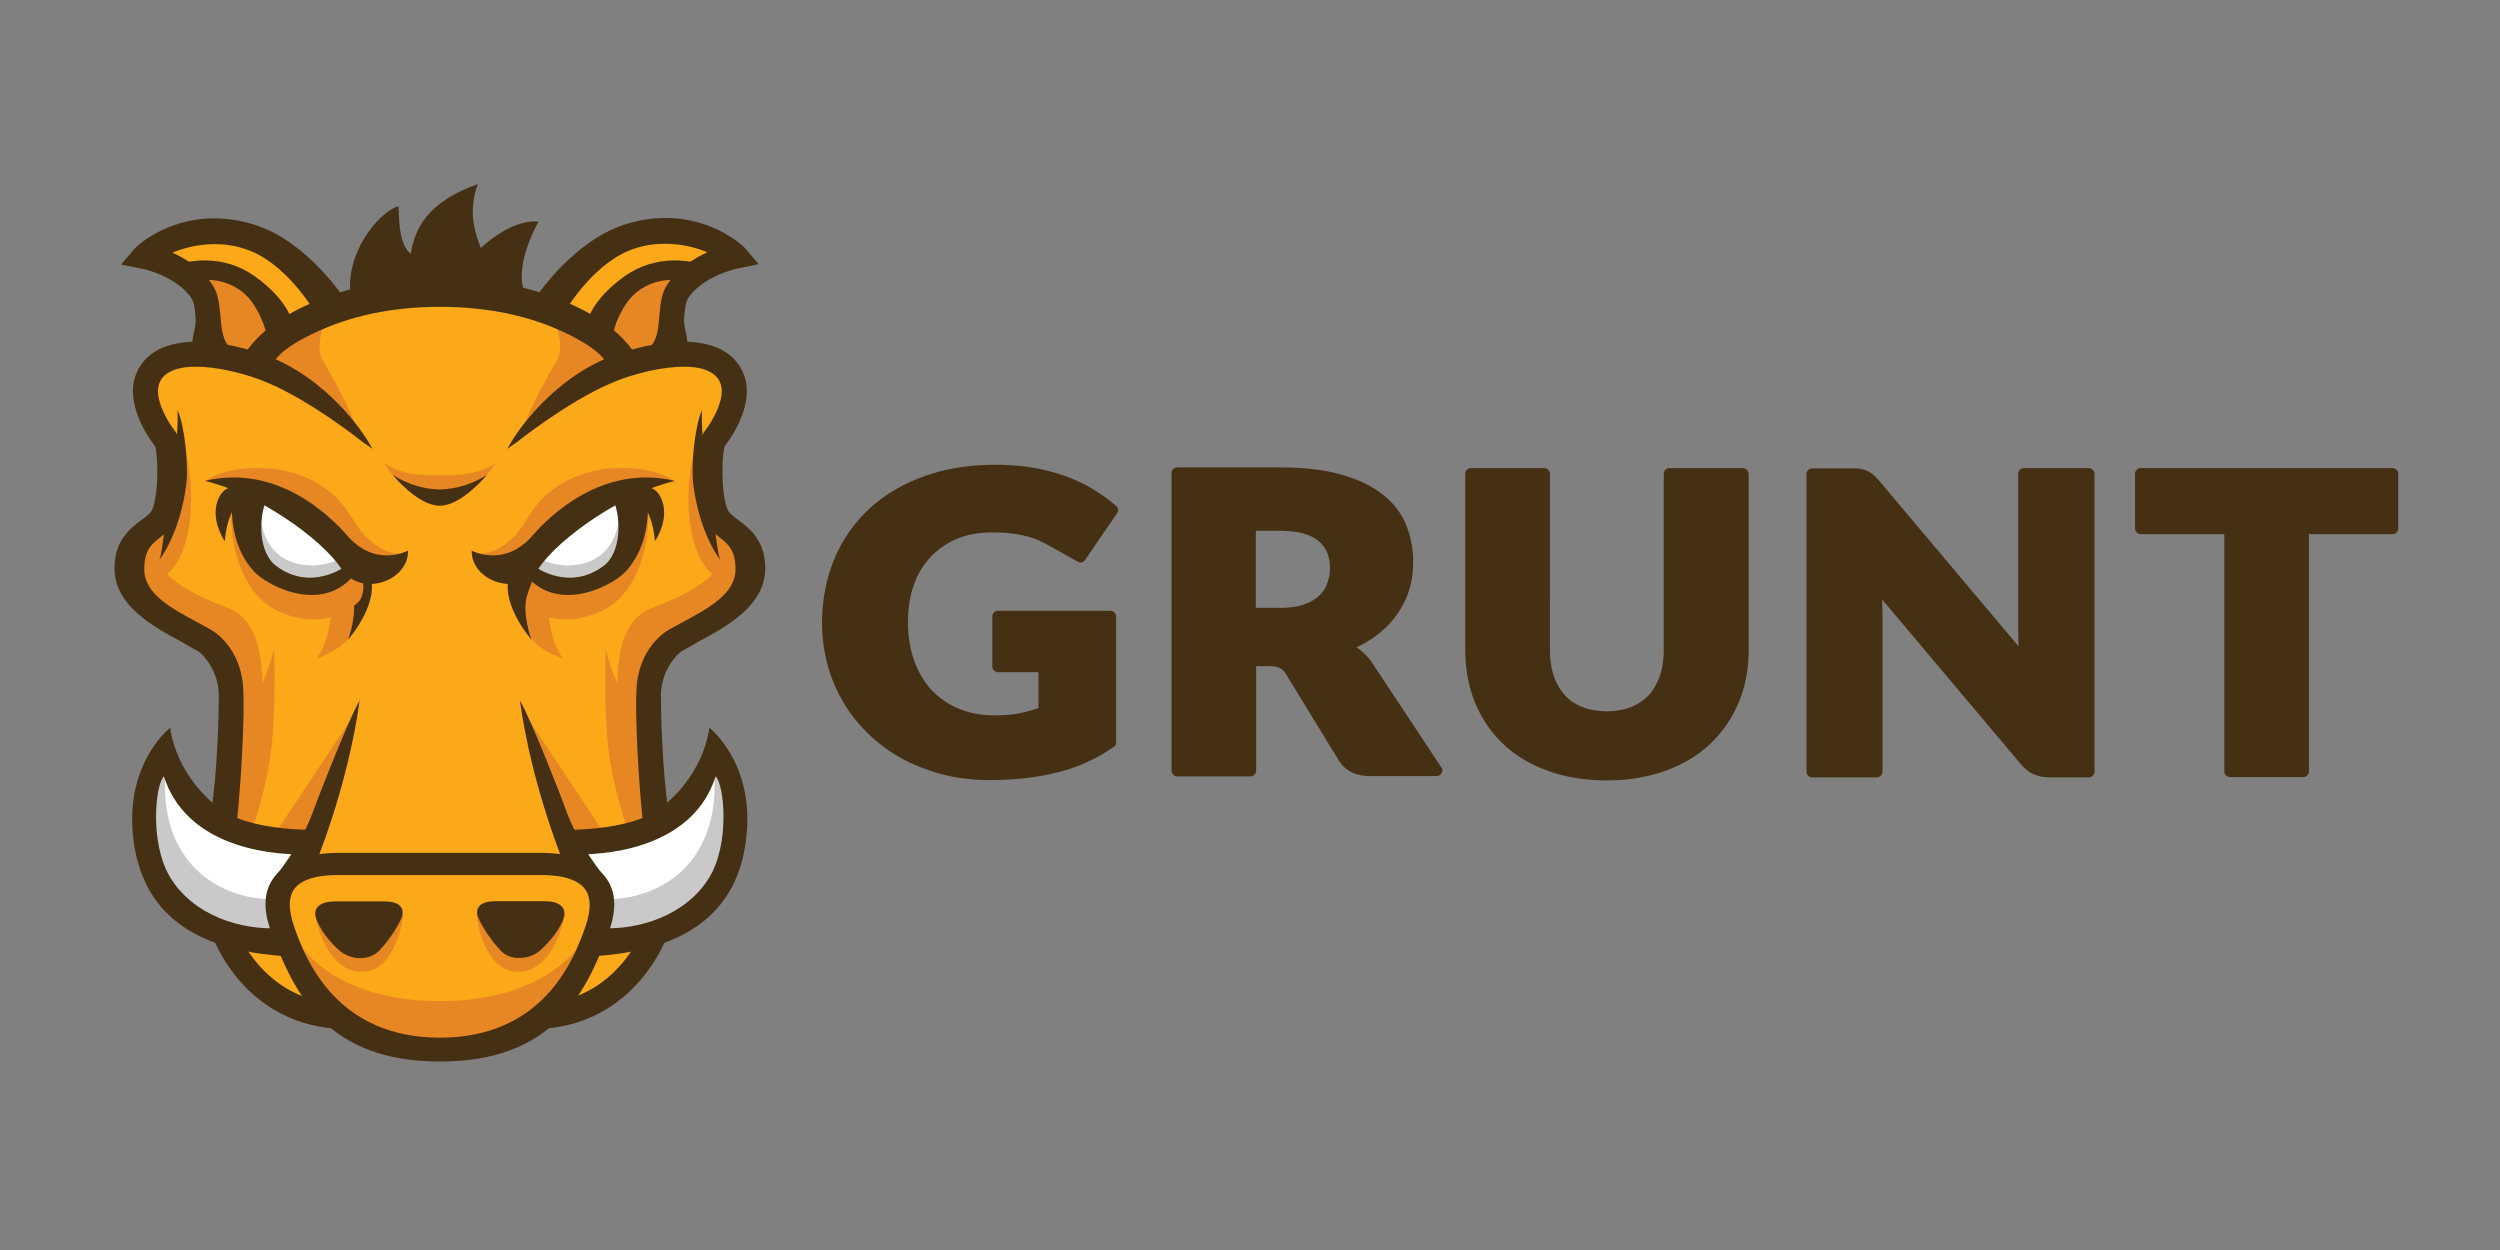 <svg xmlns="http://www.w3.org/2000/svg" xmlns:xlink="http://www.w3.org/1999/xlink" width="120" height="60"><rect width="100%" height="100%" fill="#808080" stroke="none"/><style><![CDATA[.C{fill:#463014}.D{fill:#e78724}.E{fill:#fba919}.F{fill:#c9c9c9}]]></style><g transform="matrix(.123 0 0 .123 .629 -4.556)"><g transform="matrix(.774 0 0 .774 -200.99 108.861)"><path d="M331.9 107.5s7.6 29.2 8.7 39c1.1 9.7-19.5 31.4-19.5 42.2s4.3 30.3 28.1 40.1c23.8 9.7 27.1 34.6 27.1 49.8s-8.7 44.4-8.7 44.4-5.4 72.5 23.8 85.5 22.7 13 29.2 13 54.1 19.5 82.3 11.9c28.1-7.6 35.7-16.2 35.7-16.2s28.1 2.2 36.8-22.7 14.1-76.8 10.8-100.7c-3.2-23.8-7.6-55.2 11.9-66s40.1-23.8 36.8-34.6c-3.2-10.8-20.6-26-20.6-26s-4.3-27.1-1.1-33.6 22.7-22.7 11.9-34.6c-10.7-12-30.2-12-30.2-12L570 89.2s-42.2-37.9-97.4-35.7-89.8 35.7-89.8 35.7-18.4-6.5-34.6 0c-16.3 6.4-19.5-.1-16.3 18.3z" class="E"/><path d="M430.8 268.7l-37.2 56c-2.4 3.6 15.7 3.8 15.7 3.8zm10.2-68l-10 24.7c-3.8 9.3-18.5 13.9-18.5 13.9s7.6-8 7.6-28.1c0-8.5 10.9-11.8 10.9-11.8z" class="D"/><path d="M438.6 194.9l-13.4-.9s3.4 6.1 5.7 13.9c2.5 8.9-2.3 21.8-2.3 21.8s17.9-20.3 10-34.8z" class="C"/><g class="D"><path d="M434.5 209.9s-13.2 15.8-37.8 6.9c-24.6-8.8-27.1-40.3-27.1-49.2 0-8.8 46.6 8.8 53 12.6 6.2 3.8 18.2 18.9 11.9 29.7zM341.7 41.5s22.7-4.4 37.8 7.6C394.6 61 399 70.5 399 70.5l-25.5 20.2s-12.3-5.7-16.1-22.1-1.2-24-15.7-27.1zm25.6 171.9s-39.8-13.7-32.3-27.6c7.6-13.9 1.5-21.4 1.5-21.4S314.3 181 320 198.6c3.5 10.8 9.3 18.7 41.4 33.7 15.4 28.6 3.2 80 3.9 80.3 1.2.4 21.6-10.1 20.2-58.2-.4-14.8-1.6-34.9-18.2-41zm52.2-147.3l-39.6 20.3 9 4.5-1.3 2.2 9.2 4.2 36.4 26.9c-4.6-14.2-18.1-36.5-18.1-36.5s-3.8-10.2 4.4-21.6z"/><path d="M475 412c-51.3 0-68.7-26.1-68.7-26.1l8 19.5c3 8.5 35.4 34.7 60.6 34.7m-63-71.8s4.7 28.9 23.6 28.9c16.1 0 20.8-24.4 20.8-29.4zm-31.5-43.5c1.7-4.6 7.6-23.3 9.5-40.3 2.3-20.4 1.4-50.2 1.4-50.2s-5 19.5-9.5 22.7c-4.4 3.1-12.6 24.6-12.6 24.6l-6.5 42.6c5.8 1.1 10.7-2.3 17.7.6zm-45.7-126.5s10.7-3.8 13.9-27.1-3.8-43.5-3.8-43.5.6 32.1-3.1 38.5c-3.8 6.3-6.9 8.2-11.3 16.4-4.5 8.2 1.8 13.2 4.3 15.7z"/></g><path d="M391.6 91.2" fill="#87ccee"/><path d="M347.5 47l-2.2-1.4c-6.4.2 2.2 1.4 2.2 1.4z" fill="#fdc168"/><path d="M428.2 59.2s-10.1-1.7-15.1-9.2c-5-7.6-19.3-22.7-42.1-22.9s-45.3 6.1-45.3 6.1l19.7 12.4c2.1-.1 5.7 0 11.7.2 24.7.8 28.5 25.2 28.5 25.2l87-12" class="E"/><path d="M436.6 194.1s-11.8 11.8-29.8 8c-18.1-3.8-29-11.8-29.8-25.6-.8-13.9 3.8-19.3 3.8-19.3s20.2 6.3 29.8 14.7c9.6 8.3 16.8 21.8 26 22.2z" fill="#fff"/><path d="M422.4 189.9s-10.2 4.7-21.6.9c-14.9-5-15.9-20.5-15.9-20.5s-9.2 26.9 16.5 32.1c20.6 4.1 32.8-7.8 32.8-7.8z" class="F"/><g class="C"><path d="M429.6 53.5c-1.1-23.1 17.8-41.4 24.4-42.2.4 3.9-.4 19.1 6.2 23.8C462.1 22.7 468.5 9 494 0c-5.5 14.5-.7 26.6 1.5 32.2C512.9 16.4 524.6 19 524.6 19s-12.1 20.8-7.4 34.5c-34.9-2.7-87.4 3.7-87.6 0z"/><use xlink:href="#B"/><path d="M333.4 189.5s10.5-13 13.6-38.3c1.2-10-.9-29.6-4.4-37.2.6 18.6-4.1 37.2-4.1 37.2s-3.2 34.5-5.1 38.3z"/><use xlink:href="#C"/><path d="M366.4 180.1s-5.5-7.9-4.5-16.5c.5-4.3 2.5-8.7 6-10.2 6.6-2.9 9.5 4.6 9.5 4.6s-9.3 2.2-11 22.1z"/><path d="M434.1 340.5"/><path d="M426.8 192.1c.2.4.3.7.3.7s-17.2 12.9-34.7-.2c-9.4-7-8.5-24.3-5.6-31.7 7.5 1.7 13.9 4.8 19.2 8.3-6.7-6-12.6-10.4-12.6-10.5l-7.6-2.2-14.8-5.1c-.2 1.1-5.6 26.5 10 43.8 6.9 7.7 39.4 24.8 54.8-4.5z"/></g><path d="M472.6 173.7l-.6-8.9-64.7-34.1-26.9-21.6-31 32.5 100 47.3 18.1 5.5" class="E"/><path d="M427.9 164.3c-9.8-13.9-25.9-19.9-38.7-20.9-21.9-1.7-32.3 6-32.3 6s35.9 1.5 46.2 15.1c19.3 25.3 47.4 27.3 51.9 21.8-5.2.3-10.9-2.3-17-8.1-3.9-3.6-7-9.5-10.1-13.9z" class="D"/><g class="C"><path d="M425.2 194c9.7 14.7 34 6.3 33.6-9.2 0 0-16.3 9-30.7-7.6-8.4-9.7-35.3-36.3-71.8-27.5 25.2 5.6 58.6 28.6 68.9 44.3z"/><path d="M434.1 340.5"/><path d="M352.9 235.5c2.3 1.3 10.5 9.8 10.5 22.5 0 6.4-.6 38.4-3.8 57.9 4.7 3.1 8 3.7 12.8 6.9 2.4-22.6 4.1-55.4 3.3-68.7-.9-15.1-9-25.2-16.5-29.5l-7.3-4c-12.8-6.9-26.1-14.1-26.1-26.4 0-9.6 3.7-12.6 7.7-15.8l.4-.3c2.6-2.1 5.6-4.5 7.3-8.5 4.8-10.8 5.6-38.2 0-45.2-2.8-3.5-10.2-15.1-8.1-23 .8-3 2.7-5.2 5.8-6.8 3.2-1.7 7.6-2.5 13-2.5 10.6 0 22.4 3.2 28.4 5.2 21.7 6.9 47.9 26.7 55.4 32.6.2.2.3.3.4.3l4.8 3.3-3-5c-.2-.3-19.2-31.6-53.2-43-6.6-2.2-19.6-6-32.4-6-7.6 0-14.1 1.3-19.2 3.9-6.2 3.2-10.4 8.3-12.2 14.7-4.3 15.7 9.7 33.3 10.2 33.8 1.6 2.9 2.3 24-1.4 32.5-.5 1.2-1.9 2.3-3.7 3.8-.6.5-1.2.9-1.9 1.4-5.3 4-13.3 10.1-13.3 24 0 19.1 19.4 29.5 34.9 37.8 2.5 1.6 5 2.9 7.2 4.1z"/><use xlink:href="#B"/><path d="M355.4 90.1l-.5-.4c-6.2-5.1-5.1-10.2-4-15.1.5-2.3 1-4.6.8-7-.3-4-.7-7.8-1.9-9.7-7.3-11.5-24.9-15.2-25.1-15.2l-10.6-2.1 7-8.2c.1-.2 14.9-15.1 40-15.1 6.8 0 13.8 1.1 20.8 3.4 26.1 8.4 44.6 36.7 44.8 37l.8 1.2-14.8 7-.6-.9c-1.6-2.7-15.6-25.9-35.5-32.3-4.9-1.6-10-2.4-15.3-2.4-9.5 0-17.2 2.6-21.3 4.3 6.9 3.1 15.2 8.3 20.4 16.6 2.9 4.5 3.3 10.1 3.8 15.4.6 6.6 1.1 12.9 5.7 16.8l1.8 1.5z"/><use xlink:href="#C"/><path d="M387.8 77.2l-.3-1.4c0-.1-3.3-14.3-12.2-21.4-5.1-4-11.2-6.1-18.2-6.1-5.5 0-9.5 1.3-10 1.5l-1.2.4-3.1-9.6 1.2-.4c.5-.2 5.4-1.7 12.3-1.7 9.1 0 17.7 2.7 24.8 7.7 17.4 12.2 19.6 23.6 19.7 24.8l.2 1zm-30.7-31.4c7.5 0 14.3 2.3 19.8 6.6 7.9 6.3 11.6 17.4 12.8 21.4l8.6-3.4c-.8-3-4.2-12.1-18.5-22.2-6.8-4.8-14.7-7.2-23.4-7.2-4.8 0-8.5.8-10.3 1.2l1.5 4.8c1.7-.5 5.2-1.2 9.5-1.2zm77.6 344.5c-3.7 0-7.5-1.4-10.2-3.6-2-1.7-8.8-8-11.8-15.7-1.1-2.9-.9-5.2.8-6.8 1.1-1.1 3.5-2.5 8.2-2.5h25.4c3.6 0 6.2.8 7.7 2.3 1.9 2 1.3 4.4.8 5.8-.9 2.3-4.8 9.8-11.3 16.7-2.4 2.4-5.8 3.8-9.6 3.8zm-12.9 35.5c-47.9-3.7-64.7-48.9-64.7-58.3h12.5c.1 4.1 12.8 42.8 53.2 45.9z"/></g><path d="M408.4 344.7c-.7-4.3-.8-8.4.1-12.5-3.6-2.7-10.2-3.7-15.1-5.3-4-2.5-24.5 2.6-39.4-15.4-18.6-22.5-14.7-36-14.7-36-4.8 5.3-9.4 3.3-16.7 28s3.4 42 23.4 59.3c9.4 8.2 22.8 11.6 34.2 12.8-3.8-3.9 6.6-4.2 13.7-6.9-.6-5.8.4-11.4 4.7-15.9 2.6-2.7 6-4.4 9.4-5.7.2-.4.4-.9.5-1.3.1-.2 0-.6-.1-1.1z" fill="#fff"/><path d="M393.9 368.7c-.4-1.2-.7-2.5-1-3.7-.3-1.4-2-5.2.1-.8-.5-1.1-.9-2.3-1.1-3.5-32.3 0-60.5-22.2-55-68.9-4.2-5.6-10.2 11.3-10.2 11.3s-16.2 47 25.6 65.2c13.9 6.1 26.2 10.4 29.1 8.7 6 1.2 11.5-3 13.6-5.8-.4-.8-.8-1.6-1.1-2.5z" class="F"/><g class="C"><path d="M407.8 338c0-3.9.9-7.8 2.8-11.6.1-.3.3-.5.4-.8-12.4-.1-26.8-1.3-39-6.2-13.4-5.4-30.2-23.7-33.1-45.3 0 0-25.3 19.5-17.8 61.2 7 39.2 39.7 51.9 77.1 54.1 0-.3-4.2-9-2.9-14.3-21.2 1.5-45-6.7-56.4-25.5-10.5-17.3-7.5-46.7-3.2-51 10.5 33.2 48.4 39.9 72.1 39.4z"/><path d="M475 389.4"/><path d="M411.7 314.2c-6.7 19.7-20.5 35.7-20.5 35.7s18.9-.9 19.9-4.2c.8-2.5 17.1-40.6 23.3-85.3-5.8 9.7-22.1 52.1-22.7 53.8z"/></g><g class="D"><path d="M518.8 268.7l37.2 56c2.4 3.6-15.7 3.8-15.7 3.8zm-10.2-68l10 24.7c3.8 9.3 18.5 13.9 18.5 13.9s-7.6-8-7.6-28.1c0-8.5-10.9-11.8-10.9-11.8z"/><path d="M515.1 209.9s13.2 15.8 37.8 6.9c24.6-8.8 27.1-40.3 27.1-49.2 0-8.8-46.6 8.8-53 12.6-6.2 3.8-18.2 18.9-11.9 29.7z"/></g><path d="M511 194.9l13.4-.9s-3.4 6.1-5.7 13.9c-2.5 8.9 2.3 21.8 2.3 21.8s-17.8-20.3-10-34.8z" class="C"/><g class="D"><path d="M608 41.5s-22.7-4.4-37.8 7.6-19.5 21.4-19.5 21.4l25.5 20.2s12.3-5.7 16.1-22.1c3.7-16.4 1.2-24 15.7-27.1zm-25.6 171.9s39.8-13.7 32.3-27.6c-7.6-13.9-1.5-21.4-1.5-21.4s22.2 16.6 16.6 34.2c-3.5 10.8-9.3 18.7-41.4 33.7-15.4 28.6-3.2 80-3.9 80.3-1.2.4-21.6-10.1-20.2-58.2.2-14.8 1.4-34.9 18.1-41zM530.2 66.1l39.6 20.3-9 4.5 1.3 2.2-9.2 4.2-36.4 26.9c4.6-14.2 18.1-36.5 18.1-36.5s3.8-10.2-4.4-21.6zM474.7 412c51.3 0 68.7-26.1 68.7-26.1l-8 19.5c-3 8.5-35.4 34.7-60.6 34.7"/><path d="M537.8 368.3s-4.7 28.9-23.6 28.9c-16.1 0-20.8-24.4-20.8-29.4zm31.5-43.5c-1.7-4.6-7.6-23.3-9.5-40.3-2.3-20.4-1.4-50.2-1.4-50.2s5 19.5 9.5 22.7c4.4 3.1 12.6 24.6 12.6 24.6l6.5 42.6c-5.9 1.1-10.7-2.3-17.7.6zm45.6-126.5s-10.7-3.8-13.9-27.1c-3.1-23.3 3.8-43.5 3.8-43.5s-.6 32.1 3.1 38.5c3.8 6.3 6.9 8.2 11.3 16.4 4.5 8.2-1.8 13.2-4.3 15.7z"/></g><path d="M558.1 91.2" fill="#87ccee"/><path d="M602.1 47l2.2-1.4c6.5.2-2.2 1.4-2.2 1.4z" fill="#fdc168"/><path d="M521.4 59.2s10.1-1.7 15.1-9.2c5-7.6 19.3-22.7 42.1-22.9s45.3 6.1 45.3 6.1l-19.7 12.4c-2.1-.1-5.7 0-11.7.2-24.6.8-28.4 25.2-28.4 25.2l-87-12" class="E"/><path d="M513 194.1s11.8 11.8 29.8 8c18.1-3.8 29-11.8 29.8-25.6.8-13.9-3.8-19.3-3.8-19.3s-20.2 6.3-29.8 14.7c-9.6 8.3-16.7 21.8-26 22.2z" fill="#fff"/><path d="M527.3 189.9s10.2 4.7 21.6.9c14.9-5 15.9-20.5 15.9-20.5s9.2 26.9-16.5 32.1c-20.6 4.1-32.8-7.8-32.8-7.8z" class="F"/><g class="C"><use xlink:href="#D"/><path d="M616.2 189.5s-10.5-13-13.6-38.3c-1.2-10 .9-29.6 4.4-37.2-.6 18.6 4.1 37.2 4.1 37.2s3.2 34.5 5.1 38.3z"/><use xlink:href="#E"/><path d="M583.3 180.1s5.5-7.9 4.5-16.5c-.5-4.3-2.5-8.7-6-10.2-6.6-2.9-9.5 4.6-9.5 4.6s9.2 2.2 11 22.1z"/><path d="M515.5 340.5"/><path d="M522.9 192.1c-.2.4-.3.7-.3.7s17.2 12.9 34.7-.2c9.4-7 8.5-24.3 5.6-31.7-7.5 1.7-13.9 4.8-19.2 8.3 6.7-6 12.6-10.4 12.6-10.5l7.6-2.2 14.8-5.1c.2 1.1 5.6 26.5-10 43.8-6.9 7.7-39.4 24.8-54.8-4.5z"/></g><path d="M490.9 184.8l7.5 4.7 65.6-32.4 33.3-9.1-8.1-44.2-97 53.3-15.1 11.4" class="E"/><path d="M521.8 164.3c9.8-13.9 25.9-19.9 38.7-20.9 21.9-1.7 32.3 6 32.3 6s-35.9 1.5-46.2 15.1c-19.3 25.3-47.4 27.3-51.8 21.8 5.2.3 10.9-2.3 17-8.1 3.8-3.6 6.9-9.5 10-13.9z" class="D"/><g class="C"><path d="M524.5 194c-9.7 14.7-34 6.3-33.6-9.2 0 0 16.3 9 30.7-7.6 8.4-9.7 35.3-36.3 71.8-27.5-25.2 5.6-58.6 28.6-68.9 44.3z"/><path d="M515.5 340.5"/><path d="M596.8 235.5c-2.3 1.3-10.5 9.8-10.5 22.5 0 6.4.6 38.4 3.8 57.9-4.7 3.1-8 3.7-12.8 6.9-2.4-22.6-4.1-55.4-3.3-68.7.9-15.1 9-25.2 16.5-29.5l7.3-4c12.8-6.9 26.1-14.1 26.1-26.4 0-9.6-3.7-12.6-7.7-15.8l-.4-.3c-2.6-2.1-5.6-4.5-7.3-8.5-4.8-10.8-5.6-38.2 0-45.2 2.8-3.5 10.2-15.1 8.1-23-.8-3-2.7-5.2-5.8-6.8-3.2-1.7-7.6-2.5-13-2.5-10.6 0-22.4 3.2-28.4 5.2-21.7 6.9-47.9 26.7-55.4 32.6-.2.2-.3.3-.4.3l-4.8 3.3 3-5c.2-.3 19.2-31.6 53.2-43 6.6-2.2 19.6-6 32.4-6 7.6 0 14 1.3 19.2 3.9 6.2 3.2 10.4 8.3 12.2 14.7 4.3 15.7-9.7 33.3-10.2 33.8-1.6 2.9-2.3 24 1.4 32.5.5 1.2 1.9 2.3 3.7 3.8.6.5 1.2.9 1.9 1.4 5.3 4 13.3 10.1 13.3 24 0 19.1-19.4 29.5-34.9 37.8-2.6 1.6-5 2.9-7.2 4.1z"/><path d="M573.7 86.4c-3.1-5.2-11-15.3-29.1-24.1-20.3-9.9-43.7-14.9-69.7-14.9h-.1c-26 0-49.5 5-69.7 14.9-18.2 8.9-26 18.9-29.1 24.1l-1.3 1.8 15.5 3.5.5-.6.3-.6c.2-1 2.3-6.6 19.7-15 18.5-9 40.1-13.6 64.2-13.6s45.7 4.6 64.2 13.6c17.3 8.5 19.4 14 19.7 15l.2.5.5.6 15.6-3.5z"/><use xlink:href="#D"/><path d="M578 84.7l1.8-1.5c4.7-3.9 5.2-10.1 5.7-16.8.5-5.3.9-10.9 3.8-15.4 5.3-8.3 13.6-13.5 20.4-16.6-4.1-1.7-11.8-4.3-21.3-4.3-5.3 0-10.4.8-15.3 2.4-19.9 6.4-33.9 29.6-35.5 32.3l-.6.9-14.8-7 .8-1.2c.2-.3 18.8-28.6 44.8-37 7-2.3 14-3.4 20.8-3.4 25.1 0 39.9 14.9 40 15.1l7 8.2-10.6 2.2c-.2 0-17.8 3.7-25.1 15.2-1.2 1.9-1.5 5.7-1.9 9.7-.2 2.4.3 4.7.8 7 1.1 4.9 2.2 9.9-4 15.1l-.5.4z"/><use xlink:href="#E"/><path d="M548.6 72l.1-1c.2-1.2 2.3-12.6 19.7-24.8 7.2-5 15.8-7.7 24.8-7.7 6.9 0 11.8 1.5 12.3 1.7l1.2.4-3.1 9.6-1.2-.4c-.5-.2-4.5-1.5-10-1.5-7 0-13.1 2.1-18.2 6.1-8.9 7.1-12.2 21.3-12.2 21.4l-.3 1.4zm53.5-25l1.6-4.8c-1.8-.5-5.5-1.2-10.3-1.2-8.7 0-16.6 2.4-23.4 7.2-14.3 10.1-17.7 19.1-18.5 22.2l8.6 3.4c1.1-4 4.8-15.1 12.8-21.4 5.5-4.3 12.3-6.6 19.8-6.6 4.2 0 7.6.7 9.4 1.2zm-96.7 339.4c-6.5-6.9-10.3-14.4-11.3-16.7-.5-1.3-1.1-3.8.8-5.8 1.5-1.5 4.1-2.3 7.7-2.3H528c4.7 0 7.1 1.4 8.2 2.5 1.6 1.6 1.9 3.9.8 6.8-3 7.7-9.8 13.9-11.8 15.7-2.6 2.3-6.4 3.6-10.2 3.6-3.9.1-7.3-1.3-9.6-3.8z"/></g><path d="M474.8 146.9c-8.6 0-19.7-.2-28.1-6.3 0 0 11 19.2 28.1 19.2v-2.4 2.4c17.1 0 28.1-19.2 28.1-19.2-8.3 6-19.5 6.3-28.1 6.3z" class="D"/><path d="M498.4 146.8c-8.6 5.2-16.3 7-23.6 7.2-7.3-.2-15-2-23.6-7.2 0 0 12.5 15.3 23.5 15.4h.2c11-.1 23.5-15.4 23.5-15.4zm29.4 279l-1-12.5c40.4-3.1 53.1-41.8 53.2-45.9h12.5c0 9.5-16.8 54.7-64.7 58.4z" class="C"/><path d="M541.3 344.7c.8-4.3.8-8.4-.1-12.5 3.6-2.7 10.2-3.7 15.1-5.3 4-2.5 24.5 2.6 39.4-15.4 18.6-22.5 14.7-36 14.7-36 4.8 5.3 9.4 3.3 16.7 28s-3.4 42-23.4 59.3c-9.4 8.2-22.8 11.6-34.2 12.8 3.8-3.9-6.6-4.2-13.7-6.9.6-5.8-.4-11.4-4.7-15.9-2.6-2.7-6-4.4-9.4-5.7-.2-.4-.4-.9-.5-1.3-.1-.2 0-.6.1-1.1z" fill="#fff"/><path d="M555.7 368.7c.4-1.2.7-2.5 1-3.7.3-1.4 2-5.2-.1-.8.5-1.1.9-2.3 1.1-3.5 32.3 0 60.5-22.2 55-68.9 4.2-5.6 10.2 11.3 10.2 11.3s16.2 47-25.6 65.2c-13.9 6.1-26.2 10.4-29.1 8.7-6.1 1.2-11.5-3-13.6-5.8.5-.8.8-1.6 1.1-2.5z" class="F"/><g class="C"><path d="M541.8 338c0-3.9-.9-7.8-2.8-11.6-.1-.3-.3-.5-.4-.8 12.4-.1 26.8-1.3 39-6.2 13.4-5.4 30.2-23.7 33.1-45.3 0 0 25.3 19.5 17.8 61.2-7 39.2-39.8 51.9-77.1 54.1 0-.3 4.2-9 2.9-14.3 21.2 1.5 45-6.7 56.4-25.5 10.5-17.3 7.5-46.7 3.2-51-10.5 33.2-48.3 39.9-72.1 39.4z"/><path d="M474.7 389.4"/><path d="M556.9 347.8c-4.5-4.8-12.7-10.6-31.6-10.6h-101c-18.9 0-27.1 5.8-31.6 10.6-6.5 7-7.5 16.8-3 29 12 32.5 28.8 65.6 85.1 65.6h.2c56.3 0 73.1-33.1 85.1-65.6 4.4-12.2 3.4-22-3.2-29zm-8.7 26.7c-5.7 16.3-21 55.9-73.4 55.9-52.3-.1-67.7-39.6-73.4-55.9-3.2-9.1-2.9-15.8.7-19.9 2.5-2.8 8.2-6.2 21.3-6.2H526c13.1 0 18.8 3.4 21.3 6.2 3.8 4.2 4 10.9.9 19.9z"/><path d="M537.9 314.2c6.7 19.7 20.5 35.7 20.5 35.7s-18.9-.9-19.9-4.2c-.8-2.5-17.1-40.6-23.3-85.3 5.8 9.7 22.2 52.1 22.7 53.8z"/></g></g><path d="M421.765 228.128c-3.238-1.943-6.865-3.756-10.88-5.18-3.886-1.425-8.3-2.6-12.822-3.368-4.663-.777-9.584-1.166-14.895-1.166-10.103 0-19.557 1.554-27.717 4.533-8.3 2.98-15.542 7.253-21.37 12.693s-10.5 12.045-13.6 19.557-4.792 15.8-4.792 24.738c0 8.807 1.684 16.967 4.922 24.48s7.9 14.118 13.73 19.557 12.693 9.843 20.723 12.822c7.9 3.108 16.58 4.663 25.904 4.663 5.05 0 9.973-.26 14.377-.777s8.678-1.295 12.693-2.33 7.77-2.33 11.268-4.015c3.497-1.554 6.994-3.627 10.232-5.828.648-.4.907-1.036.907-1.813v-49.088c0-1.166-.907-2.202-2.202-2.202h-43.907c-1.166 0-2.202 1.036-2.202 2.202v19.557c0 1.166 1.036 2.202 2.202 2.202h15.8v13.988a55.12 55.12 0 0 1-6.994 1.943c-2.85.648-6.217.907-10.103.907-4.922 0-9.455-.777-13.6-2.46-4.015-1.554-7.642-4.015-10.62-6.994-2.98-3.108-5.3-6.865-6.994-11.398s-2.6-9.843-2.6-15.672c0-5.3.777-10.103 2.33-14.506 1.554-4.274 3.756-7.9 6.606-10.88s6.217-5.3 10.232-6.994 8.678-2.46 13.73-2.46c2.85 0 5.3.13 7.512.4a44.02 44.02 0 0 1 6.217 1.166c1.943.518 3.886 1.295 5.828 2.202s11.268 6.217 13.34 7.383c1.425.777 2.33.907 3.368-.518l12.434-18.133c.648-.907.518-2.072-.4-2.85-2.46-2.202-5.44-4.404-8.678-6.346zm109.055 68.256c-1.295-2.072-2.98-3.886-4.792-5.44-.648-.518-1.166-.907-1.813-1.295 2.6-1.166 4.922-2.6 6.994-4.015 3.238-2.33 6.087-5.05 8.3-8.03s4.015-6.346 5.18-9.973c1.166-3.497 1.684-7.383 1.684-11.398 0-5.18-1.036-10.103-2.85-14.636-1.943-4.533-5.05-8.548-9.325-11.786-4.145-3.238-9.584-5.828-16.2-7.642-6.476-1.813-14.377-2.72-23.443-2.72h-40.28c-1.166 0-2.202 1.036-2.202 2.202v116.18c0 1.166 1.036 2.202 2.202 2.202H482.9c1.166 0 2.202-1.036 2.202-2.202v-40.8h5.18c2.33 0 3.497.4 4.145.777.907.4 1.684 1.295 2.33 2.33l20.594 33.675c2.46 4.015 6.606 6.087 12.175 6.087h26.033c1.166 0 2.202-1.036 2.202-2.202 0-.648-.26-1.166-.648-1.554zm-18.003-31.732c-.648 1.943-1.684 3.497-3.238 4.922s-3.497 2.6-5.958 3.368c-2.46.907-5.57 1.295-9.325 1.295h-9.325v-30.05h9.325c6.865 0 11.916 1.295 15.024 3.886 2.98 2.46 4.533 5.828 4.533 10.232a14.89 14.89 0 0 1-1.036 6.346zm162.16-44.952h-28.624c-1.166 0-2.202 1.036-2.202 2.202v68.775c0 3.886-.518 7.253-1.554 10.232-1.036 2.85-2.46 5.44-4.274 7.383s-4.145 3.497-6.865 4.663c-5.57 2.202-13.47 2.202-19.04 0-2.72-1.036-5.05-2.6-6.865-4.663s-3.368-4.533-4.274-7.383c-1.036-2.98-1.554-6.476-1.554-10.232V221.9c0-1.166-1.036-2.202-2.202-2.202H568.9c-1.166 0-2.202 1.036-2.202 2.202v68.775c0 7.383 1.295 14.247 3.756 20.464 2.6 6.217 6.217 11.657 11 16.2s10.62 8.03 17.485 10.5c6.735 2.46 14.506 3.756 22.925 3.756s16.06-1.295 22.925-3.756 12.693-5.958 17.485-10.5 8.548-9.973 11.14-16.2 3.886-13.08 3.886-20.464V221.9c-.26-1.295-1.166-2.202-2.33-2.202zm134.96 0H784.68c-1.166 0-2.202 1.036-2.202 2.202v61.522l.13 5.828-54.398-64.63c-.907-1.036-1.684-1.813-2.33-2.33-.777-.648-1.684-1.166-2.46-1.554a10.29 10.29 0 0 0-2.849-.777c-.907-.13-2.072-.13-3.368-.13H702.05c-1.166 0-2.202 1.036-2.202 2.202v116.18c0 1.166 1.036 2.202 2.202 2.202h25.256c1.166 0 2.202-1.036 2.202-2.202v-62.3l-.13-4.922 54 64.112c1.684 1.943 3.368 3.368 5.3 4.145 1.813.777 4.015 1.166 6.476 1.166h14.895c1.166 0 2.202-1.036 2.202-2.202V222.04c-.13-1.425-1.036-2.33-2.33-2.33zm118.64.01H830.27c-1.166 0-2.202 1.036-2.202 2.202v21.37c0 1.166 1.036 2.202 2.202 2.202h32.64V338.1c0 1.166 1.036 2.202 2.202 2.202h28.624c1.166 0 2.202-1.036 2.202-2.202v-92.607h32.64c1.166 0 2.202-1.036 2.202-2.202v-21.37c0-1.295-1.036-2.202-2.202-2.202z" class="C"/></g><defs ><path id="B" d="M355.7 88.6c-8.3-6.9-2.1-13.3-2.8-21.2-.4-4.2-.7-8.1-2.1-10.3-7.7-12.1-25.7-15.8-25.9-15.8l-8.5-1.7L322 33c.7-.8 23.8-22.8 59.5-11.3 25 8.1 43.4 35.3 44.1 36.5l-12.5 5.9c-.1-.2-14.8-25.9-36.2-32.8-17.3-5.6-33.3-.3-40.1 3.2 7.3 2.9 16.8 8.2 22.5 17.2 2.7 4.3 3.2 9.6 3.6 14.8.6 6.9 1.1 13.4 6.2 17.6z"/><path id="C" d="M388.7 75.5s-3.4-14.7-12.7-22.1c-13.1-10.5-29.2-4.9-29.3-4.8l-2.3-7.2c.8-.3 19.1-6 36 5.8 17 11.9 19 22.8 19.2 24z"/><path id="D" d="M594 88.6c8.3-6.9 2.1-13.3 2.8-21.2.4-4.2.7-8.1 2.1-10.3 7.7-12.1 25.7-15.8 25.9-15.8l8.5-1.7-5.6-6.6c-.7-.8-23.8-22.8-59.5-11.3-25 8.1-43.4 35.3-44.1 36.5l12.5 5.9c.2-.2 14.8-25.9 36.2-32.8 17.3-5.6 33.3-.3 40.1 3.2-7.3 2.9-16.8 8.2-22.5 17.2-2.7 4.3-3.2 9.6-3.6 14.8-.6 6.9-1.1 13.4-6.2 17.6z"/><path id="E" d="M560.9 75.5s3.4-14.7 12.7-22.1c13.1-10.5 29.2-4.9 29.3-4.8l2.3-7.2c-.8-.3-19.1-6-36 5.8-17 11.9-19 22.8-19.2 24z"/></defs></svg>